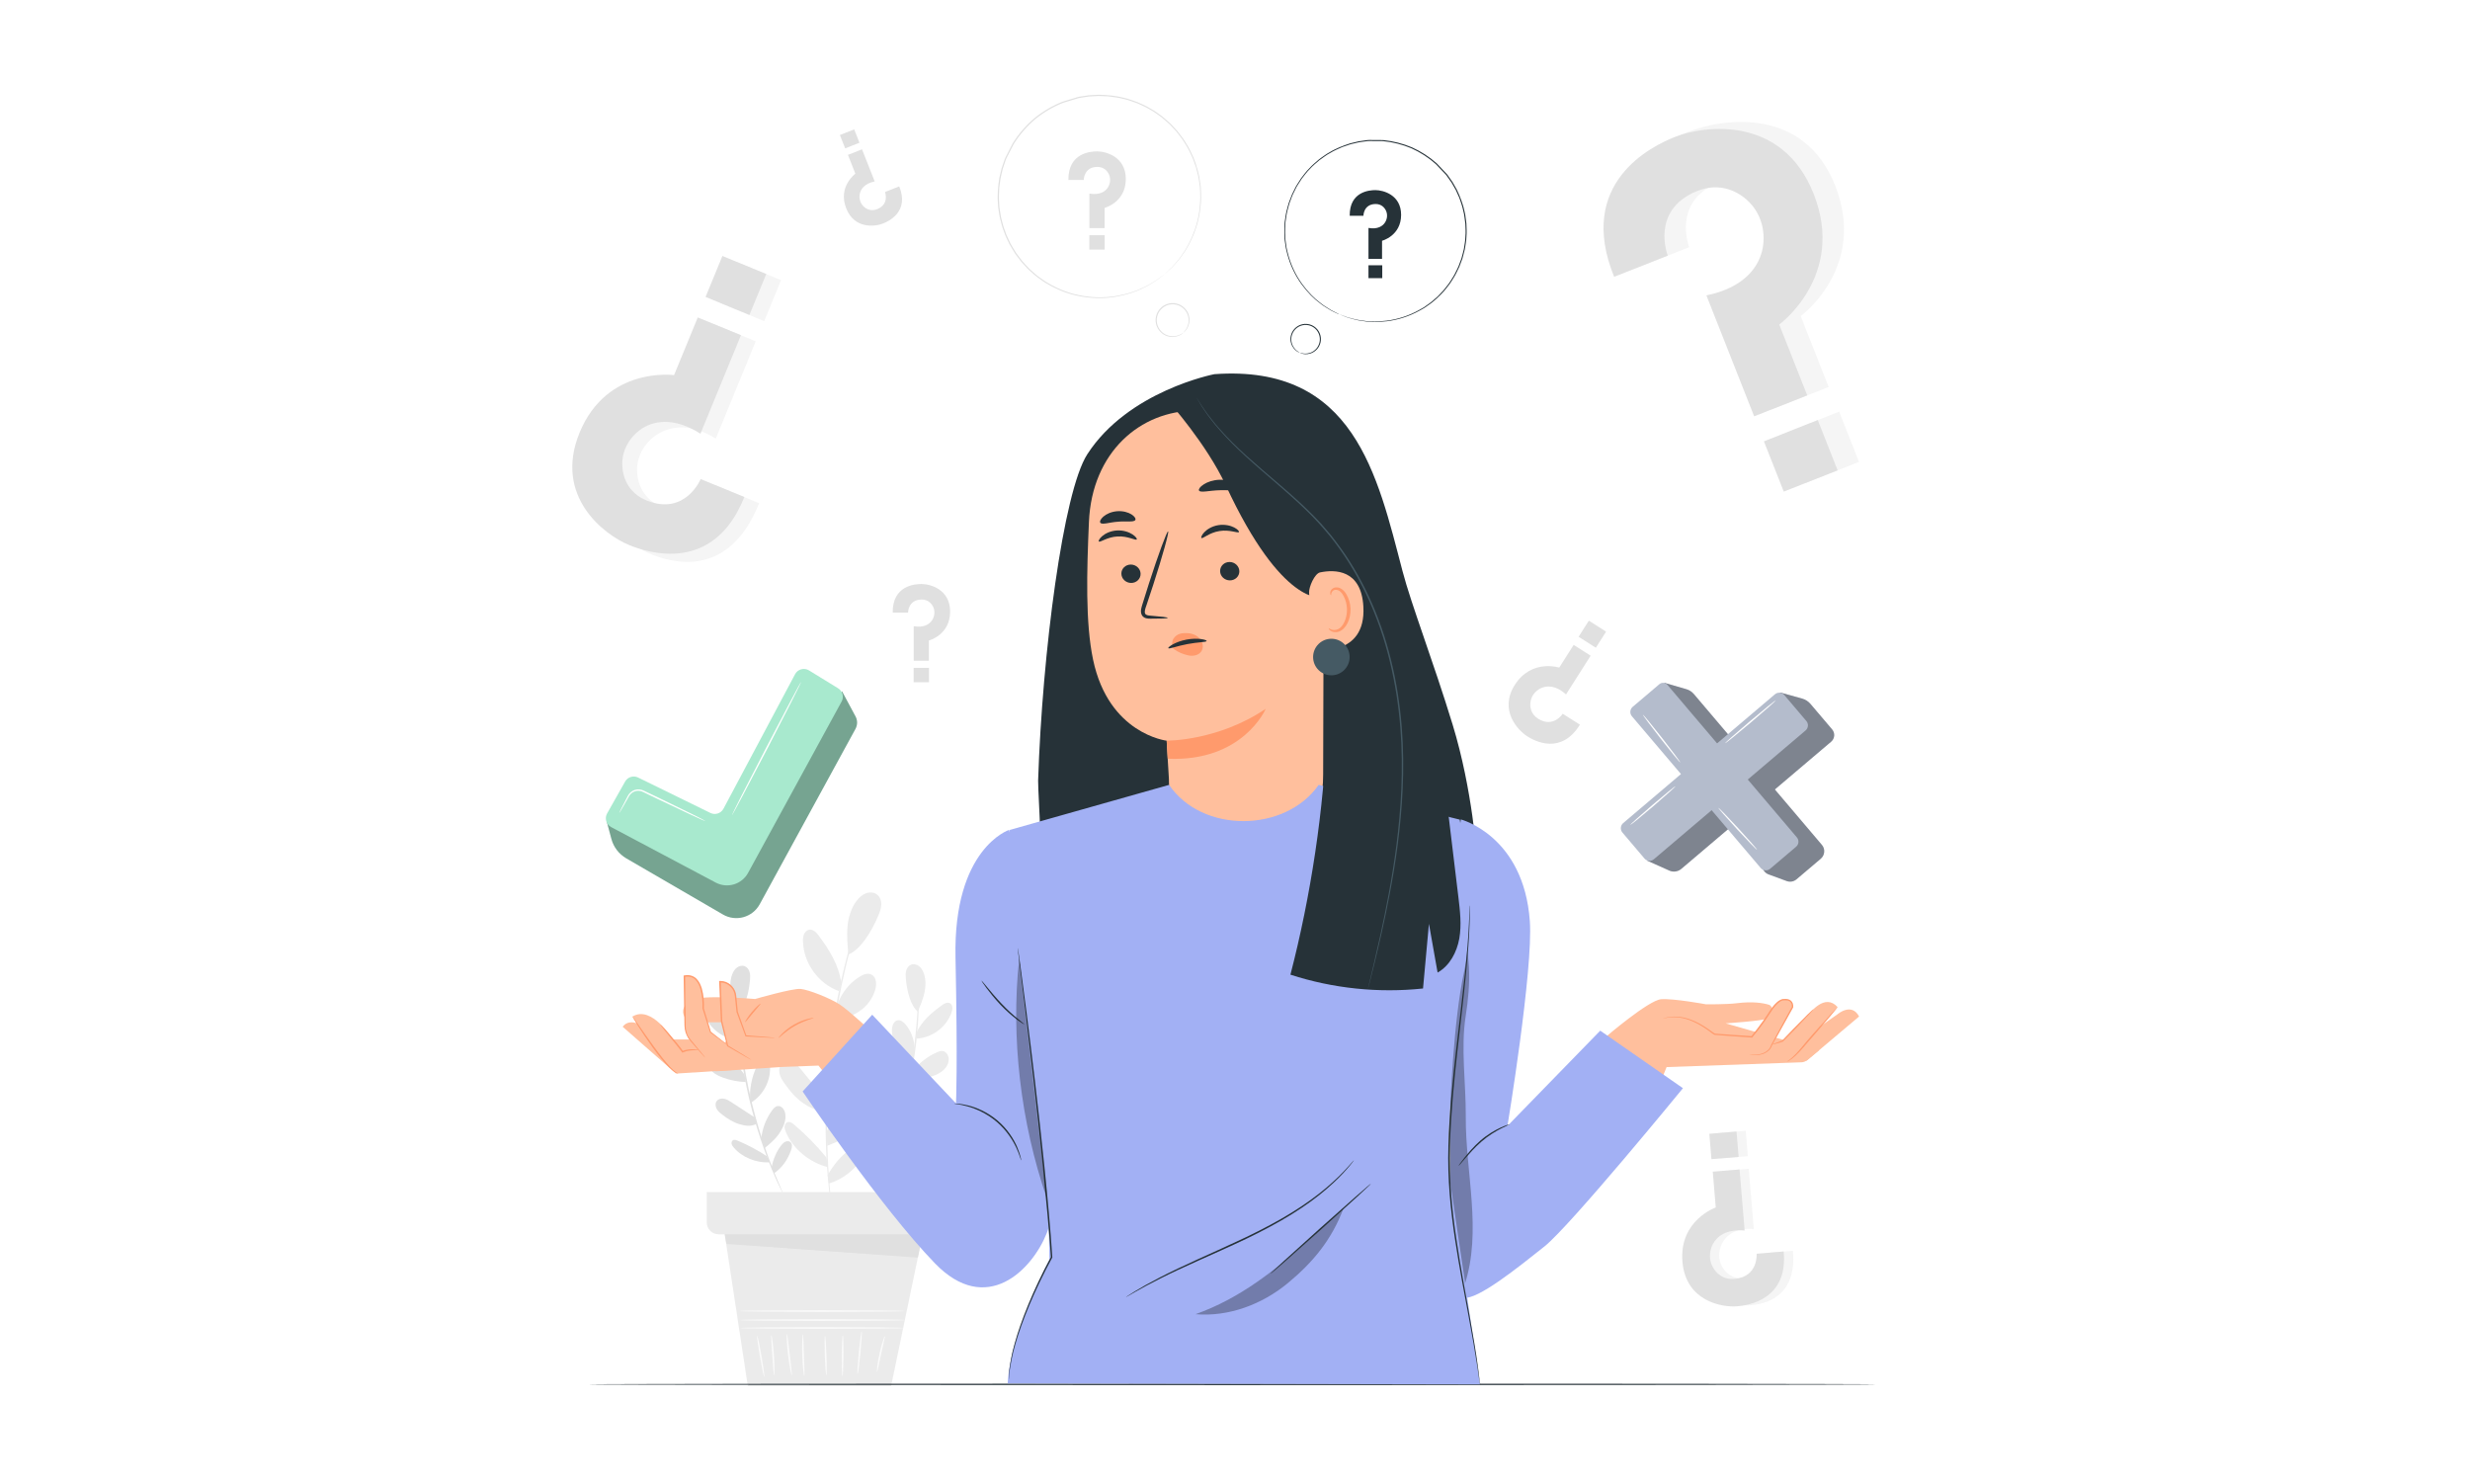 <?xml version="1.0" encoding="UTF-8"?>
<svg xmlns="http://www.w3.org/2000/svg" width="456" height="274" viewBox="0 0 456 274" fill="none">
  <rect width="456" height="274" fill="white"></rect>
  <path d="M133.511 225.996L138.063 255.909H164.505L170.644 226.432L133.511 225.996Z" fill="#EBEBEB"></path>
  <path d="M166.949 245.165C166.949 245.251 160.175 245.321 151.815 245.321C143.454 245.321 136.681 245.251 136.681 245.165C136.681 245.079 143.454 245.009 151.815 245.009C160.17 245.009 166.949 245.079 166.949 245.165Z" fill="#FAFAFA"></path>
  <path d="M167.05 243.696C167.05 243.783 160.229 243.853 151.814 243.853C143.4 243.853 136.578 243.783 136.578 243.696C136.578 243.61 143.4 243.54 151.814 243.54C160.229 243.54 167.05 243.61 167.05 243.696Z" fill="#FAFAFA"></path>
  <path d="M166.997 242.034C166.997 242.12 160.175 242.19 151.761 242.19C143.346 242.19 136.524 242.12 136.524 242.034C136.524 241.948 143.346 241.878 151.761 241.878C160.175 241.878 166.997 241.948 166.997 242.034Z" fill="#FAFAFA"></path>
  <path d="M141.103 254.198C141.017 254.214 140.656 252.525 140.291 250.432C139.925 248.339 139.699 246.629 139.785 246.612C139.871 246.596 140.231 248.286 140.597 250.378C140.958 252.477 141.184 254.187 141.103 254.198Z" fill="#FAFAFA"></path>
  <path d="M142.9 253.881C142.814 253.881 142.712 252.235 142.572 250.206C142.437 248.178 142.314 246.532 142.4 246.521C142.48 246.51 142.744 248.146 142.884 250.185C143.024 252.224 142.986 253.881 142.9 253.881Z" fill="#FAFAFA"></path>
  <path d="M146.176 253.881C146.095 253.897 145.735 252.213 145.487 250.115C145.24 248.011 145.202 246.295 145.288 246.29C145.374 246.284 145.552 247.984 145.8 250.077C146.042 252.17 146.262 253.865 146.176 253.881Z" fill="#FAFAFA"></path>
  <path d="M148.479 254.042C148.398 254.048 148.178 252.337 148.113 250.212C148.043 248.087 148.145 246.365 148.231 246.365C148.318 246.365 148.355 248.081 148.425 250.201C148.49 252.315 148.57 254.031 148.479 254.042Z" fill="#FAFAFA"></path>
  <path d="M152.552 253.881C152.465 253.886 152.342 252.256 152.272 250.249C152.202 248.237 152.218 246.607 152.304 246.607C152.39 246.602 152.514 248.232 152.584 250.239C152.654 252.251 152.638 253.881 152.552 253.881Z" fill="#FAFAFA"></path>
  <path d="M155.532 254.042C155.446 254.042 155.392 252.358 155.408 250.282C155.424 248.205 155.51 246.526 155.596 246.526C155.683 246.526 155.736 248.21 155.72 250.287C155.699 252.358 155.618 254.042 155.532 254.042Z" fill="#FAFAFA"></path>
  <path d="M158.319 253.639C158.233 253.628 158.335 251.874 158.545 249.711C158.754 247.549 158.991 245.805 159.077 245.811C159.163 245.822 159.061 247.575 158.851 249.738C158.641 251.906 158.405 253.649 158.319 253.639Z" fill="#FAFAFA"></path>
  <path d="M161.918 253.251C161.837 253.241 161.966 251.734 162.364 249.91C162.757 248.087 163.268 246.661 163.349 246.688C163.435 246.715 163.058 248.167 162.671 249.975C162.268 251.783 162.004 253.262 161.918 253.251Z" fill="#FAFAFA"></path>
  <path d="M159.373 166.978C159.378 166.978 159.367 167.032 159.341 167.123C159.308 167.236 159.265 167.376 159.217 167.548C159.093 167.941 158.926 168.479 158.716 169.162C158.491 169.861 158.222 170.717 157.942 171.723C157.657 172.724 157.302 173.859 156.99 175.134C156.656 176.403 156.29 177.791 155.957 179.298C155.591 180.799 155.279 182.413 154.934 184.113C154.3 187.524 153.724 191.295 153.315 195.276C152.928 199.263 152.75 203.072 152.696 206.542C152.696 208.275 152.68 209.926 152.745 211.465C152.772 213.009 152.852 214.44 152.933 215.753C152.992 217.065 153.111 218.244 153.197 219.282C153.272 220.32 153.369 221.213 153.449 221.945C153.525 222.655 153.579 223.22 153.622 223.629C153.638 223.807 153.649 223.952 153.659 224.065C153.665 224.162 153.665 224.216 153.659 224.216C153.654 224.216 153.643 224.167 153.627 224.07C153.611 223.952 153.584 223.812 153.557 223.634C153.503 223.226 153.423 222.666 153.326 221.961C153.224 221.235 153.111 220.342 153.019 219.304C152.922 218.265 152.782 217.082 152.712 215.769C152.621 214.456 152.524 213.02 152.486 211.476C152.411 209.932 152.422 208.28 152.411 206.542C152.449 203.067 152.621 199.247 153.008 195.25C153.417 191.258 154.004 187.481 154.655 184.065C155.01 182.364 155.327 180.74 155.704 179.244C156.048 177.738 156.425 176.35 156.774 175.08C157.102 173.805 157.474 172.675 157.775 171.68C158.071 170.679 158.356 169.829 158.604 169.135C158.84 168.463 159.029 167.925 159.163 167.537C159.222 167.37 159.276 167.236 159.314 167.123C159.346 167.021 159.367 166.978 159.373 166.978Z" fill="#EBEBEB"></path>
  <path d="M154.596 185.501C155.311 183.365 156.791 181.493 158.706 180.309C159.362 179.906 160.185 179.572 160.879 179.911C161.799 180.358 161.875 181.654 161.6 182.644C161.138 184.307 160.051 185.781 158.609 186.722C157.162 187.664 155.822 188.105 154.117 187.857" fill="#EBEBEB"></path>
  <path d="M152.992 198.004C153.675 195.422 155.736 191.753 157.872 190.155C158.211 189.902 158.571 189.665 158.98 189.563C159.389 189.466 159.862 189.525 160.169 189.821C160.605 190.241 160.562 190.946 160.433 191.532C159.615 195.298 156.478 198.456 152.718 199.301" fill="#EBEBEB"></path>
  <path d="M152.551 209.012C153.605 206.558 155.321 204.396 157.473 202.819C157.979 202.448 158.576 202.093 159.19 202.206C160.126 202.373 160.545 203.519 160.465 204.46C160.293 206.408 158.808 207.968 157.274 209.178C155.623 210.48 152.718 211.519 152.718 211.519" fill="#EBEBEB"></path>
  <path d="M152.798 216.926C153.88 215.086 155.225 213.359 156.989 212.154C157.371 211.895 157.786 211.653 158.248 211.589C158.706 211.524 159.222 211.675 159.48 212.057C159.9 212.675 159.502 213.509 159.05 214.101C157.495 216.156 155.531 217.717 153.073 218.486" fill="#EBEBEB"></path>
  <path d="M152.589 213.714C150.786 211.503 148.774 209.458 146.595 207.613C146.256 207.322 145.826 207.021 145.401 207.161C145.073 207.269 144.874 207.624 144.852 207.968C144.831 208.312 144.949 208.651 145.078 208.969C146.385 212.132 149.474 214.612 152.793 215.457" fill="#EBEBEB"></path>
  <path d="M152.782 203.411C151.211 201.501 149.646 199.586 148.075 197.671C147.628 197.127 147.166 196.568 146.547 196.223C145.928 195.879 145.116 195.793 144.54 196.202C143.965 196.605 143.771 197.402 143.895 198.096C144.024 198.79 144.411 199.403 144.815 199.979C145.772 201.356 146.864 202.674 148.242 203.621C149.624 204.573 150.878 205.192 152.54 204.944" fill="#EBEBEB"></path>
  <path d="M153.433 191.817C152.519 189.084 150.867 186.604 148.699 184.705C148.339 184.387 147.94 184.075 147.467 183.984C146.526 183.801 145.611 184.586 145.31 185.501C144.965 186.523 145.202 187.68 145.74 188.616C146.278 189.552 147.096 190.3 147.951 190.956C149.533 192.167 151.308 193.125 153.186 193.781" fill="#EBEBEB"></path>
  <path d="M155.316 181.482C154.859 178.157 153.127 175.387 151.125 172.697C150.7 172.132 150.114 171.529 149.414 171.631C148.968 171.701 148.607 172.062 148.43 172.476C148.252 172.89 148.231 173.353 148.242 173.805C148.349 177.824 151.12 181.644 154.907 182.983" fill="#EBEBEB"></path>
  <path d="M156.634 176.204C156.468 174.494 156.306 172.772 156.462 171.061C156.618 169.35 157.124 167.634 158.168 166.273C158.62 165.686 159.184 165.165 159.878 164.912C160.573 164.659 161.406 164.718 161.977 165.192C162.504 165.627 162.719 166.354 162.692 167.037C162.665 167.72 162.423 168.376 162.16 169.006C160.906 172.019 158.819 175.36 156.634 176.204Z" fill="#EBEBEB"></path>
  <path d="M136.132 180.169C136.142 180.169 136.153 180.315 136.158 180.589C136.164 180.896 136.164 181.299 136.175 181.794C136.175 182.316 136.175 182.962 136.207 183.704C136.234 184.447 136.239 185.297 136.298 186.233C136.379 188.105 136.562 190.327 136.847 192.786C137.154 195.244 137.568 197.934 138.149 200.732C138.741 203.524 139.44 206.16 140.15 208.533C140.877 210.9 141.608 213.009 142.281 214.752C142.598 215.634 142.937 216.409 143.212 217.103C143.486 217.797 143.739 218.384 143.954 218.862C144.148 219.32 144.309 219.691 144.428 219.971C144.535 220.224 144.584 220.363 144.573 220.369C144.562 220.374 144.492 220.245 144.368 219.998C144.234 219.723 144.062 219.357 143.841 218.911C143.61 218.437 143.341 217.856 143.05 217.168C142.76 216.484 142.405 215.71 142.076 214.827C141.372 213.09 140.618 210.981 139.876 208.608C139.15 206.236 138.44 203.594 137.848 200.791C137.267 197.983 136.852 195.282 136.567 192.818C136.298 190.348 136.137 188.116 136.083 186.238C136.035 185.302 136.045 184.452 136.04 183.704C136.029 182.956 136.045 182.316 136.062 181.794C136.078 181.294 136.094 180.896 136.105 180.589C136.105 180.309 136.121 180.169 136.132 180.169Z" fill="#E0E0E0"></path>
  <path d="M136.869 193.802C136.896 192.194 137.498 190.601 138.547 189.38C138.908 188.966 139.397 188.562 139.941 188.638C140.667 188.745 140.995 189.611 141.022 190.343C141.065 191.575 140.645 192.812 139.86 193.765C139.08 194.717 138.262 195.303 137.046 195.502" fill="#E0E0E0"></path>
  <path d="M138.466 202.663C138.375 200.759 138.988 197.816 140.102 196.266C140.28 196.019 140.473 195.782 140.731 195.626C140.99 195.47 141.323 195.411 141.592 195.545C141.98 195.734 142.103 196.223 142.141 196.654C142.394 199.392 140.941 202.217 138.558 203.605" fill="#E0E0E0"></path>
  <path d="M140.532 210.254C140.721 208.361 141.425 206.515 142.55 204.977C142.813 204.616 143.147 204.245 143.588 204.191C144.261 204.105 144.793 204.788 144.944 205.455C145.245 206.817 144.573 208.199 143.787 209.356C142.942 210.599 141.189 211.928 141.189 211.928" fill="#E0E0E0"></path>
  <path d="M142.405 215.586C142.744 214.101 143.287 212.632 144.229 211.438C144.433 211.18 144.664 210.927 144.966 210.782C145.267 210.642 145.649 210.631 145.907 210.835C146.327 211.164 146.235 211.82 146.052 212.32C145.439 214.058 144.433 215.538 142.927 216.592" fill="#E0E0E0"></path>
  <path d="M141.571 213.445C139.865 212.326 138.058 211.368 136.18 210.577C135.884 210.453 135.529 210.34 135.271 210.529C135.072 210.674 135.012 210.954 135.072 211.196C135.131 211.438 135.281 211.637 135.443 211.825C137.014 213.698 139.65 214.72 142.093 214.585" fill="#E0E0E0"></path>
  <path d="M139.489 206.392C138.009 205.429 136.53 204.46 135.05 203.497C134.625 203.223 134.195 202.943 133.7 202.841C133.205 202.739 132.634 202.857 132.328 203.255C132.021 203.653 132.059 204.24 132.296 204.686C132.532 205.133 132.93 205.466 133.329 205.773C134.275 206.505 135.303 207.166 136.449 207.516C137.595 207.866 138.585 208.016 139.661 207.494" fill="#E0E0E0"></path>
  <path d="M137.439 198.359C136.228 196.697 134.571 195.363 132.683 194.539C132.366 194.4 132.032 194.276 131.688 194.313C131.004 194.394 130.558 195.126 130.542 195.809C130.531 196.578 130.934 197.316 131.505 197.837C132.075 198.359 132.791 198.693 133.517 198.956C134.856 199.441 136.271 199.71 137.692 199.753" fill="#E0E0E0"></path>
  <path d="M136.492 190.913C135.464 188.745 133.689 187.233 131.747 185.835C131.338 185.539 130.805 185.259 130.353 185.48C130.063 185.619 129.896 185.948 129.864 186.265C129.832 186.588 129.918 186.905 130.025 187.212C130.961 189.923 133.673 191.93 136.54 192.027" fill="#E0E0E0"></path>
  <path d="M136.25 187.034C135.771 185.905 135.287 184.769 135.023 183.57C134.76 182.37 134.733 181.095 135.152 179.938C135.335 179.443 135.604 178.964 136.024 178.642C136.444 178.319 137.025 178.179 137.509 178.378C137.961 178.561 138.267 179.007 138.396 179.481C138.526 179.954 138.504 180.449 138.461 180.939C138.262 183.268 137.557 185.991 136.25 187.034Z" fill="#E0E0E0"></path>
  <path d="M169.563 179.879C169.573 179.879 169.584 180.024 169.6 180.299C169.611 180.605 169.627 181.009 169.643 181.504C169.665 182.031 169.676 182.671 169.665 183.414C169.66 184.161 169.665 185.006 169.622 185.948C169.568 187.825 169.407 190.058 169.138 192.522C168.847 194.986 168.438 197.687 167.857 200.495C167.26 203.298 166.555 205.94 165.829 208.312C165.081 210.679 164.333 212.788 163.629 214.532C163.295 215.408 162.945 216.183 162.655 216.866C162.364 217.555 162.095 218.136 161.864 218.61C161.649 219.061 161.471 219.422 161.337 219.696C161.213 219.944 161.143 220.073 161.132 220.068C161.121 220.062 161.175 219.928 161.277 219.669C161.396 219.384 161.557 219.018 161.751 218.561C161.961 218.082 162.219 217.496 162.493 216.802C162.768 216.113 163.107 215.333 163.424 214.451C164.102 212.702 164.828 210.593 165.555 208.232C166.265 205.859 166.959 203.228 167.556 200.431C168.137 197.633 168.551 194.943 168.858 192.49C169.143 190.031 169.321 187.809 169.407 185.937C169.466 185.001 169.471 184.156 169.498 183.414C169.525 182.671 169.53 182.031 169.53 181.504C169.536 181.003 169.541 180.605 169.547 180.299C169.541 180.024 169.552 179.879 169.563 179.879Z" fill="#EBEBEB"></path>
  <path d="M168.826 193.512C168.799 191.903 168.196 190.311 167.147 189.089C166.787 188.675 166.297 188.272 165.754 188.347C165.028 188.455 164.699 189.321 164.672 190.053C164.629 191.285 165.049 192.522 165.835 193.474C166.615 194.426 167.432 195.013 168.648 195.212" fill="#EBEBEB"></path>
  <path d="M167.228 202.373C167.319 200.468 166.706 197.525 165.592 195.976C165.415 195.728 165.221 195.492 164.963 195.336C164.705 195.18 164.371 195.12 164.102 195.255C163.715 195.443 163.591 195.933 163.553 196.363C163.3 199.102 164.753 201.932 167.136 203.314" fill="#EBEBEB"></path>
  <path d="M165.156 209.964C164.968 208.07 164.263 206.225 163.139 204.686C162.875 204.326 162.542 203.954 162.101 203.901C161.428 203.815 160.896 204.498 160.745 205.16C160.444 206.521 161.116 207.903 161.902 209.06C162.746 210.303 164.5 211.632 164.5 211.632" fill="#EBEBEB"></path>
  <path d="M163.284 215.301C162.945 213.816 162.402 212.347 161.461 211.153C161.256 210.895 161.025 210.642 160.723 210.497C160.422 210.357 160.04 210.346 159.782 210.55C159.362 210.879 159.454 211.535 159.637 212.035C160.25 213.773 161.251 215.252 162.762 216.307" fill="#EBEBEB"></path>
  <path d="M164.118 213.154C165.824 212.035 167.631 211.078 169.509 210.287C169.805 210.163 170.16 210.05 170.418 210.238C170.617 210.384 170.676 210.663 170.617 210.905C170.558 211.142 170.407 211.347 170.246 211.535C168.675 213.407 166.039 214.429 163.596 214.295" fill="#EBEBEB"></path>
  <path d="M166.206 206.101C167.685 205.138 169.165 204.17 170.644 203.207C171.064 202.932 171.5 202.652 171.995 202.55C172.49 202.448 173.06 202.566 173.367 202.965C173.673 203.363 173.636 203.949 173.399 204.39C173.162 204.837 172.764 205.17 172.366 205.477C171.419 206.209 170.391 206.87 169.246 207.22C168.1 207.57 167.11 207.72 166.034 207.199" fill="#EBEBEB"></path>
  <path d="M168.255 198.069C169.466 196.406 171.123 195.072 173.011 194.249C173.329 194.109 173.662 193.985 174.007 194.023C174.69 194.104 175.136 194.835 175.152 195.519C175.163 196.288 174.76 197.025 174.189 197.547C173.619 198.069 172.904 198.402 172.177 198.661C170.838 199.145 169.428 199.414 168.002 199.457" fill="#EBEBEB"></path>
  <path d="M169.197 190.623C170.224 188.455 172 186.943 173.942 185.544C174.351 185.248 174.884 184.968 175.335 185.189C175.626 185.329 175.793 185.657 175.825 185.974C175.857 186.297 175.771 186.615 175.664 186.921C174.727 189.633 172.016 191.64 169.148 191.736" fill="#EBEBEB"></path>
  <path d="M169.439 186.749C169.918 185.619 170.402 184.484 170.665 183.284C170.924 182.085 170.956 180.81 170.536 179.653C170.353 179.158 170.084 178.679 169.665 178.356C169.245 178.034 168.664 177.894 168.18 178.093C167.728 178.281 167.421 178.722 167.292 179.196C167.163 179.669 167.185 180.164 167.228 180.654C167.427 182.978 168.132 185.7 169.439 186.749Z" fill="#EBEBEB"></path>
  <path d="M130.477 220.073V225.668C130.477 226.884 131.462 227.874 132.683 227.874H170.972C172.188 227.874 173.178 226.889 173.178 225.668V220.073H130.477Z" fill="#EBEBEB"></path>
  <path d="M133.796 227.874L134.114 229.655L169.444 232.173L170.343 227.874H133.796Z" fill="#E0E0E0"></path>
  <path d="M140.151 92.889L132.086 89.575C132.086 89.575 129.305 96.348 122.214 93.572C118.534 92.13 117.625 88.962 117.608 86.81C117.592 84.313 118.857 81.995 120.869 80.515C123.166 78.82 127.099 77.777 132.14 80.972L139.521 63.014L131.548 59.737L127.169 70.39C127.169 70.39 114.795 68.684 109.727 81.01C104.879 92.803 114.741 100.061 120.25 102.326C123.709 103.74 134.453 107.184 140.151 92.889Z" fill="#F5F5F5"></path>
  <path d="M136.099 48.392L132.991 55.95L141.087 59.279L144.195 51.72L136.099 48.392Z" fill="#F5F5F5"></path>
  <path d="M137.417 91.754L129.353 88.44C129.353 88.44 126.571 95.213 119.48 92.437C115.801 90.995 114.891 87.826 114.875 85.674C114.859 83.178 116.123 80.859 118.135 79.38C120.433 77.685 124.269 76.867 129.315 80.063L136.793 61.879L128.82 58.602L124.441 69.255C124.441 69.255 112.067 67.549 106.999 79.875C102.151 91.668 111.599 98.753 116.129 100.615C119.583 102.035 131.72 106.043 137.417 91.754Z" fill="#E0E0E0"></path>
  <path d="M133.367 47.257L130.259 54.816L138.355 58.145L141.463 50.586L133.367 47.257Z" fill="#E0E0E0"></path>
  <path d="M330.995 230.913L325.997 231.327C325.997 231.327 326.347 235.524 321.989 235.965C319.724 236.191 318.428 234.803 317.857 233.705C317.196 232.43 317.239 230.913 317.879 229.627C318.61 228.158 320.354 226.593 323.77 226.905L322.845 215.768L317.9 216.177L318.449 222.784C318.449 222.784 311.665 225.151 312.3 232.796C312.908 240.107 319.864 241.243 323.275 240.957C325.416 240.78 331.824 239.725 330.995 230.913Z" fill="#F5F5F5"></path>
  <path d="M322.289 208.756L317.27 209.173L317.659 213.859L322.678 213.442L322.289 208.756Z" fill="#F5F5F5"></path>
  <path d="M329.3 231.042L324.302 231.456C324.302 231.456 324.652 235.653 320.294 236.094C318.029 236.32 316.733 234.932 316.162 233.834C315.501 232.559 315.544 231.042 316.184 229.756C316.916 228.287 318.67 226.862 322.086 227.174L321.15 215.897L316.205 216.306L316.754 222.913C316.754 222.913 309.97 225.28 310.605 232.925C311.213 240.236 317.911 241.393 320.719 241.156C322.855 240.984 330.129 239.86 329.3 231.042Z" fill="#E0E0E0"></path>
  <path d="M320.586 208.894L315.568 209.311L315.957 213.997L320.976 213.58L320.586 208.894Z" fill="#E0E0E0"></path>
  <path d="M301.948 49.542L311.853 45.631C311.853 45.631 308.566 37.314 317.152 33.752C321.612 31.901 325.099 33.924 326.933 35.802C329.064 37.986 329.908 41.096 329.397 44.103C328.811 47.536 326.234 51.786 319.094 53.249L327.805 75.307L337.602 71.439L332.437 58.355C332.437 58.355 344.773 49.381 338.791 34.242C333.072 19.759 318.244 21.722 311.482 24.396C307.226 26.069 294.858 32.138 301.948 49.542Z" fill="#F5F5F5"></path>
  <path d="M339.538 75.992L329.595 79.918L333.26 89.201L343.203 85.274L339.538 75.992Z" fill="#F5F5F5"></path>
  <path d="M297.994 51.103L307.899 47.191C307.899 47.191 304.612 38.874 313.198 35.312C317.658 33.462 321.144 35.484 322.979 37.362C325.109 39.546 325.954 42.656 325.443 45.663C324.856 49.096 322.172 53.072 315.027 54.53L323.845 76.862L333.642 72.994L328.477 59.91C328.477 59.91 340.814 50.936 334.831 35.797C329.112 21.314 314.791 23.078 309.233 25.273C304.988 26.952 290.909 33.698 297.994 51.103Z" fill="#E0E0E0"></path>
  <path d="M335.588 77.55L325.646 81.477L329.311 90.759L339.254 86.832L335.588 77.55Z" fill="#E0E0E0"></path>
  <path d="M221.616 37.944C222.528 27.671 214.922 18.602 204.628 17.688C194.334 16.775 185.25 24.362 184.339 34.636C183.427 44.909 191.033 53.977 201.327 54.891C211.621 55.804 220.704 48.217 221.616 37.944Z" fill="white"></path>
  <path d="M214.992 50.618C214.992 50.618 215.072 50.554 215.223 50.419C215.379 50.279 215.594 50.08 215.885 49.822C216.03 49.688 216.191 49.542 216.369 49.381C216.541 49.209 216.708 49.004 216.901 48.795C217.09 48.579 217.3 48.348 217.515 48.106C217.746 47.869 217.924 47.562 218.15 47.267C219.059 46.088 219.952 44.474 220.667 42.484C221.372 40.493 221.835 38.083 221.717 35.414C221.7 35.081 221.679 34.742 221.663 34.403C221.625 34.064 221.566 33.725 221.512 33.381C221.453 33.036 221.426 32.681 221.335 32.337C221.248 31.993 221.157 31.643 221.071 31.288C220.985 31.014 220.85 30.567 220.77 30.293C220.764 30.271 220.753 30.255 220.748 30.234C220.624 29.884 220.495 29.529 220.366 29.174C220.226 28.824 220.043 28.485 219.887 28.135C219.71 27.791 219.575 27.425 219.355 27.097C218.94 26.43 218.564 25.725 218.042 25.096C217.794 24.778 217.563 24.439 217.294 24.127C216.912 23.713 216.525 23.299 216.137 22.879C216.1 22.836 216.057 22.798 216.014 22.761C215.858 22.621 215.696 22.481 215.54 22.341C215.217 22.067 214.911 21.771 214.572 21.502C213.867 21.007 213.189 20.458 212.398 20.049C211.651 19.576 210.822 19.232 209.999 18.86C209.579 18.694 209.143 18.564 208.713 18.408C208.492 18.338 208.283 18.252 208.057 18.198L207.384 18.037C206.669 17.838 205.926 17.736 205.184 17.639C204.807 17.607 204.431 17.574 204.059 17.542L202.854 17.494L202.494 17.51L201.778 17.547L201.057 17.585L200.342 17.693L199.621 17.8L199.26 17.854L198.905 17.94C198.179 18.161 196.99 18.521 196.264 18.742C196.205 18.763 196.14 18.785 196.081 18.806C194.241 19.549 192.492 20.582 190.911 21.873C189.361 23.202 188.038 24.746 186.983 26.43C186.956 26.478 186.924 26.532 186.897 26.581C186.553 27.264 185.988 28.378 185.638 29.055L185.488 29.389L185.369 29.733L185.133 30.422L184.901 31.11L184.734 31.815L184.568 32.515L184.487 32.864L184.326 34.064C184.293 34.441 184.261 34.812 184.223 35.188C184.191 35.942 184.159 36.69 184.229 37.427L184.266 38.115C184.277 38.347 184.331 38.567 184.358 38.798C184.433 39.25 184.487 39.702 184.578 40.144C184.804 41.02 184.998 41.892 185.332 42.715C185.595 43.56 186.02 44.329 186.381 45.109C186.585 45.486 186.822 45.846 187.037 46.207C187.15 46.39 187.258 46.567 187.365 46.75C187.392 46.799 187.424 46.847 187.462 46.89C187.806 47.347 188.151 47.799 188.49 48.251C188.748 48.569 189.044 48.859 189.313 49.16C189.84 49.779 190.469 50.279 191.056 50.801C191.341 51.076 191.68 51.275 191.987 51.506C192.304 51.727 192.605 51.963 192.928 52.162C193.256 52.351 193.584 52.539 193.913 52.727C194.182 52.862 194.612 53.088 194.881 53.222H194.886C195.22 53.373 195.548 53.518 195.871 53.663C196.194 53.814 196.538 53.9 196.866 54.024C197.2 54.132 197.523 54.25 197.851 54.347C198.184 54.422 198.513 54.503 198.835 54.578C201.439 55.164 203.898 55.132 205.98 54.782C208.062 54.422 209.811 53.83 211.129 53.136C211.457 52.964 211.79 52.84 212.065 52.657C212.345 52.485 212.608 52.324 212.85 52.173C213.092 52.023 213.324 51.888 213.523 51.754C213.716 51.608 213.889 51.474 214.045 51.355C214.351 51.119 214.583 50.936 214.749 50.812C214.916 50.688 214.992 50.618 214.992 50.618C214.992 50.618 214.905 50.672 214.744 50.791C214.577 50.914 214.341 51.086 214.028 51.318C213.872 51.436 213.695 51.565 213.501 51.711C213.302 51.845 213.071 51.974 212.829 52.119C212.581 52.265 212.323 52.426 212.038 52.593C211.764 52.776 211.43 52.894 211.102 53.061C209.784 53.739 208.041 54.314 205.969 54.659C203.898 54.992 201.461 55.014 198.878 54.422C198.556 54.347 198.233 54.266 197.905 54.191C197.582 54.094 197.259 53.975 196.931 53.862C196.608 53.744 196.264 53.658 195.946 53.502C195.624 53.357 195.301 53.206 194.973 53.061C194.72 52.932 194.3 52.717 194.047 52.587C194.031 52.577 194.015 52.571 194.004 52.561C193.687 52.378 193.364 52.189 193.041 52.001C192.724 51.802 192.428 51.565 192.11 51.35C191.809 51.119 191.47 50.925 191.19 50.651C190.615 50.129 189.991 49.639 189.469 49.02C189.2 48.725 188.909 48.44 188.656 48.122C188.323 47.675 187.979 47.224 187.64 46.772C187.607 46.729 187.575 46.686 187.548 46.637C187.441 46.46 187.333 46.282 187.225 46.099C187.01 45.739 186.779 45.384 186.58 45.012C186.225 44.238 185.805 43.479 185.547 42.645C185.213 41.833 185.025 40.967 184.804 40.1C184.713 39.665 184.664 39.213 184.589 38.772C184.562 38.546 184.508 38.325 184.498 38.099L184.46 37.416C184.374 36.501 184.444 35.581 184.482 34.651C184.546 34.188 184.611 33.725 184.67 33.257L184.718 32.907L184.799 32.563L184.96 31.869L185.122 31.175L185.348 30.497L185.579 29.814L185.697 29.47L185.843 29.141C186.187 28.463 186.752 27.361 187.096 26.683C187.123 26.64 187.15 26.591 187.177 26.548C188.215 24.886 189.528 23.363 191.056 22.045C192.616 20.77 194.348 19.748 196.167 19.016C196.221 18.995 196.28 18.973 196.334 18.957C197.055 18.736 198.233 18.381 198.954 18.161L199.303 18.075L199.659 18.021L200.369 17.913L201.079 17.806L201.789 17.768L202.499 17.73L202.854 17.714L203.209 17.73C203.677 17.747 204.145 17.768 204.613 17.784C205.539 17.913 206.459 18.005 207.341 18.247L208.008 18.403C208.229 18.451 208.439 18.543 208.654 18.613C209.079 18.763 209.509 18.892 209.929 19.054C210.741 19.425 211.564 19.759 212.302 20.227C213.082 20.63 213.754 21.174 214.454 21.658C214.787 21.922 215.094 22.212 215.411 22.486C215.567 22.626 215.729 22.761 215.885 22.901C215.928 22.938 215.965 22.976 216.003 23.014C216.39 23.428 216.772 23.842 217.154 24.251C217.423 24.558 217.649 24.891 217.897 25.209C218.413 25.827 218.79 26.527 219.199 27.183C219.419 27.506 219.554 27.872 219.726 28.211C219.887 28.555 220.065 28.889 220.205 29.238C220.334 29.588 220.458 29.938 220.587 30.287C220.651 30.459 220.71 30.632 220.775 30.804C220.78 30.82 220.786 30.836 220.791 30.852C220.92 31.363 221.049 31.869 221.179 32.369C221.275 32.708 221.297 33.063 221.361 33.402C221.41 33.747 221.474 34.08 221.512 34.419C221.534 34.758 221.55 35.092 221.571 35.42C221.7 38.067 221.254 40.461 220.565 42.441C219.86 44.421 218.989 46.035 218.09 47.213C217.87 47.509 217.692 47.815 217.466 48.052C217.251 48.3 217.047 48.531 216.864 48.746C216.675 48.961 216.509 49.166 216.342 49.338C216.17 49.505 216.008 49.65 215.863 49.785C215.583 50.048 215.368 50.252 215.217 50.398C215.061 50.543 214.992 50.618 214.992 50.618Z" fill="#E0E0E0"></path>
  <path d="M218.924 60.926C217.542 62.729 214.819 62.487 213.77 60.474C213.243 59.458 213.356 58.188 214.05 57.279C215.433 55.477 218.155 55.719 219.204 57.731C219.731 58.748 219.618 60.023 218.924 60.926Z" fill="white"></path>
  <path d="M218.44 61.432C218.445 61.438 218.499 61.4 218.596 61.319C218.698 61.239 218.833 61.104 218.983 60.91C219.279 60.534 219.629 59.856 219.602 58.957C219.586 58.516 219.478 58.027 219.22 57.569C218.962 57.117 218.58 56.682 218.063 56.386C217.558 56.084 216.928 55.918 216.288 55.961C215.642 55.993 214.992 56.251 214.464 56.687C213.942 57.128 213.577 57.725 213.431 58.355C213.275 58.979 213.329 59.63 213.539 60.179C213.738 60.738 214.104 61.19 214.502 61.524C214.905 61.857 215.368 62.051 215.804 62.142C216.681 62.325 217.407 62.105 217.832 61.879C218.047 61.766 218.203 61.658 218.3 61.572C218.397 61.486 218.445 61.438 218.44 61.432C218.424 61.411 218.225 61.594 217.789 61.798C217.364 61.992 216.659 62.185 215.831 61.986C215.422 61.889 214.992 61.696 214.615 61.378C214.244 61.061 213.905 60.631 213.727 60.109C213.539 59.592 213.49 58.99 213.641 58.409C213.776 57.822 214.12 57.273 214.604 56.859C215.094 56.456 215.696 56.214 216.293 56.181C216.891 56.138 217.477 56.289 217.951 56.563C218.435 56.832 218.795 57.236 219.048 57.661C219.295 58.086 219.408 58.548 219.435 58.963C219.484 59.813 219.172 60.469 218.908 60.856C218.639 61.249 218.419 61.416 218.44 61.432Z" fill="#E0E0E0"></path>
  <path d="M197.243 33.225H200.073C200.073 33.225 200.073 30.852 202.542 30.809C203.823 30.788 204.49 31.627 204.759 32.267C205.071 33.015 204.98 33.865 204.56 34.559C204.081 35.35 203.027 36.071 201.122 35.732V42.113H203.92V38.379C203.92 38.379 207.842 37.367 207.842 33.042C207.842 28.905 204.135 27.947 202.548 27.947C201.321 27.947 197.189 28.238 197.243 33.225Z" fill="#E0E0E0"></path>
  <path d="M203.941 43.425H201.106V46.078H203.941V43.425Z" fill="#E0E0E0"></path>
  <path d="M164.807 113.096H167.637C167.637 113.096 167.637 110.724 170.106 110.681C171.387 110.659 172.054 111.498 172.323 112.139C172.635 112.886 172.544 113.737 172.124 114.431C171.645 115.221 170.591 115.942 168.686 115.603V121.979H171.484V118.245C171.484 118.245 175.406 117.234 175.406 112.908C175.406 108.771 171.699 107.813 170.112 107.813C168.891 107.813 164.753 108.109 164.807 113.096Z" fill="#E0E0E0"></path>
  <path d="M171.511 123.297H168.675V125.949H171.511V123.297Z" fill="#E0E0E0"></path>
  <path d="M291.678 133.782L288.504 131.765C288.504 131.765 286.809 134.428 284.011 132.717C282.559 131.829 282.408 130.415 282.564 129.5C282.747 128.44 283.457 127.552 284.42 127.074C285.523 126.53 287.213 126.471 289.112 128.203L293.658 121.048L290.521 119.057L287.858 123.248C287.858 123.248 282.736 121.591 279.654 126.444C276.705 131.087 280.186 134.805 281.967 135.94C283.334 136.806 288.186 139.421 291.678 133.782Z" fill="#E0E0E0"></path>
  <path d="M293.323 114.584L291.434 117.559L294.617 119.581L296.507 116.606L293.323 114.584Z" fill="#E0E0E0"></path>
  <path d="M166.012 34.408L163.381 35.447C163.381 35.447 164.253 37.653 161.972 38.599C160.788 39.089 159.863 38.556 159.373 38.056C158.808 37.475 158.582 36.652 158.717 35.85C158.873 34.941 159.588 33.887 161.482 33.494L159.142 27.565L156.543 28.593L157.915 32.068C157.915 32.068 154.639 34.452 156.226 38.47C157.743 42.317 161.547 41.849 163.021 41.263C164.156 40.821 167.895 39.03 166.012 34.408Z" fill="#E0E0E0"></path>
  <path d="M157.696 23.884L155.059 24.926L156.033 27.393L158.67 26.351L157.696 23.884Z" fill="#E0E0E0"></path>
  <path d="M346.49 255.569C346.49 255.645 293.212 255.709 227.506 255.709C161.778 255.709 108.511 255.645 108.511 255.569C108.511 255.494 161.778 255.43 227.506 255.43C293.212 255.43 346.49 255.489 346.49 255.569Z" fill="#263238"></path>
  <path d="M308.179 160.72L304.042 158.869L328.677 127.848L332.701 128.962C333.303 129.129 333.836 129.473 334.239 129.946L338.242 134.659C338.818 135.337 338.737 136.354 338.054 136.93L310.401 160.403C309.782 160.93 308.916 161.054 308.179 160.72Z" fill="#B4BCCC"></path>
  <path d="M336.139 158.536L331.663 162.334C331.162 162.759 330.474 162.883 329.86 162.657L326.514 161.43C326.094 161.274 325.745 160.973 325.535 160.575L307.21 126.035L311.342 127.235C311.875 127.391 312.348 127.698 312.709 128.123L336.354 155.98C337 156.734 336.903 157.885 336.139 158.536Z" fill="#B4BCCC"></path>
  <g opacity="0.3">
    <path d="M308.179 160.72L304.042 158.869L328.677 127.848L332.701 128.962C333.303 129.129 333.836 129.473 334.239 129.946L338.242 134.659C338.818 135.337 338.737 136.354 338.054 136.93L310.401 160.403C309.782 160.93 308.916 161.054 308.179 160.72Z" fill="black"></path>
    <path d="M336.139 158.536L331.663 162.334C331.162 162.759 330.474 162.883 329.86 162.657L326.514 161.43C326.094 161.274 325.745 160.973 325.535 160.575L307.21 126.035L311.342 127.235C311.875 127.391 312.348 127.698 312.709 128.123L336.354 155.98C337 156.734 336.903 157.885 336.139 158.536Z" fill="black"></path>
  </g>
  <path d="M303.59 158.487L299.522 153.694C299.081 153.177 299.146 152.397 299.662 151.956L327.676 128.176C328.192 127.735 328.972 127.8 329.414 128.316L333.481 133.11C333.922 133.626 333.857 134.407 333.341 134.848L305.327 158.627C304.811 159.074 304.031 159.009 303.59 158.487Z" fill="#B4BCCC"></path>
  <path d="M331.587 156.319L326.794 160.387C326.277 160.828 325.497 160.763 325.056 160.247L301.276 132.233C300.835 131.717 300.9 130.936 301.416 130.495L306.344 126.31C306.785 125.933 307.452 125.987 307.829 126.433L331.727 154.587C332.168 155.103 332.104 155.878 331.587 156.319Z" fill="#B4BCCC"></path>
  <path d="M309.298 145.167C309.346 145.226 307.523 146.867 305.225 148.836C302.923 150.805 301.018 152.354 300.97 152.295C300.921 152.236 302.745 150.595 305.042 148.626C307.345 146.651 309.25 145.107 309.298 145.167Z" fill="white"></path>
  <path d="M327.832 129.301C327.88 129.36 325.831 131.179 323.254 133.357C320.677 135.542 318.546 137.263 318.492 137.204C318.438 137.145 320.494 135.326 323.071 133.148C325.653 130.963 327.783 129.242 327.832 129.301Z" fill="white"></path>
  <path d="M310.196 140.75C310.137 140.798 308.545 138.867 306.645 136.44C304.746 134.014 303.256 132.007 303.315 131.959C303.374 131.91 304.967 133.842 306.866 136.268C308.77 138.694 310.261 140.701 310.196 140.75Z" fill="white"></path>
  <path d="M324.378 156.879C324.319 156.933 322.678 155.243 320.709 153.107C318.74 150.972 317.19 149.196 317.244 149.142C317.303 149.089 318.944 150.778 320.913 152.914C322.882 155.055 324.437 156.825 324.378 156.879Z" fill="white"></path>
  <path d="M112.874 154.872L112.019 151.687L135.083 156.287L155.457 127.633L157.942 132.26C158.33 132.975 158.324 133.836 157.937 134.552L140.253 166.934C138.929 169.36 135.863 170.216 133.474 168.828L115.623 158.46C114.267 157.675 113.277 156.384 112.874 154.872Z" fill="#A8E9CE"></path>
  <g opacity="0.3">
    <path d="M112.874 154.872L112.019 151.687L135.083 156.287L155.457 127.633L157.942 132.26C158.33 132.975 158.324 133.836 157.937 134.552L140.253 166.934C138.929 169.36 135.863 170.216 133.474 168.828L115.623 158.46C114.267 157.675 113.277 156.384 112.874 154.872Z" fill="black"></path>
  </g>
  <path d="M112.083 150.17L115.408 144.284C115.881 143.44 116.936 143.117 117.802 143.542L131.15 150.078C132.032 150.514 133.103 150.165 133.565 149.298L146.784 124.464C147.279 123.534 148.457 123.216 149.356 123.765L154.736 127.074C155.564 127.585 155.849 128.65 155.381 129.505L138.106 161.145C136.944 163.276 134.281 164.072 132.14 162.937L112.82 152.688C111.911 152.198 111.577 151.063 112.083 150.17Z" fill="#A8E9CE"></path>
  <path d="M130.235 151.585C130.224 151.601 129.971 151.499 129.519 151.305C129.024 151.079 128.384 150.789 127.62 150.444C126.022 149.702 123.822 148.663 121.401 147.501C120.798 147.211 120.207 146.926 119.636 146.651C119.351 146.511 119.071 146.377 118.797 146.242C118.528 146.103 118.27 146.017 117.995 145.995C117.447 145.941 116.925 146.146 116.559 146.463C116.188 146.775 116.01 147.238 115.779 147.614C115.359 148.341 115.015 148.954 114.74 149.427C114.493 149.852 114.342 150.084 114.326 150.073C114.31 150.062 114.423 149.815 114.644 149.374C114.897 148.889 115.214 148.265 115.601 147.518C115.704 147.324 115.811 147.119 115.924 146.904C116.042 146.684 116.198 146.463 116.403 146.286C116.806 145.92 117.393 145.683 118.017 145.731C118.324 145.753 118.641 145.855 118.915 145.995C119.19 146.124 119.47 146.259 119.76 146.399C120.33 146.673 120.922 146.958 121.53 147.243C123.951 148.405 126.141 149.476 127.717 150.261C128.465 150.643 129.089 150.955 129.579 151.203C130.004 151.434 130.24 151.569 130.235 151.585Z" fill="white"></path>
  <path d="M135.125 150.514C135.055 150.477 137.858 144.935 141.388 138.14C144.917 131.34 147.833 125.858 147.897 125.89C147.967 125.928 145.164 131.464 141.635 138.269C138.106 145.064 135.19 150.547 135.125 150.514Z" fill="white"></path>
  <path d="M260.059 58.255C268.663 54.868 272.887 45.135 269.495 36.514C266.102 27.894 256.377 23.65 247.773 27.037C239.169 30.423 234.944 40.156 238.337 48.777C241.729 57.397 251.455 61.641 260.059 58.255Z" fill="white"></path>
  <path d="M247.245 58.016C247.245 58.016 247.331 58.053 247.498 58.123C247.67 58.193 247.917 58.29 248.24 58.414C248.407 58.479 248.59 58.548 248.789 58.624C248.993 58.694 249.225 58.748 249.472 58.818C249.72 58.882 249.989 58.957 250.274 59.033C250.559 59.119 250.876 59.146 251.199 59.205C252.506 59.463 254.163 59.528 256.046 59.307C257.924 59.076 260.044 58.479 262.137 57.311C262.395 57.166 262.659 57.015 262.928 56.865C263.186 56.698 263.433 56.515 263.691 56.337C263.944 56.149 264.219 55.988 264.455 55.778C264.698 55.568 264.94 55.358 265.187 55.148C265.375 54.971 265.677 54.68 265.865 54.503C265.876 54.492 265.892 54.476 265.903 54.465C266.134 54.223 266.365 53.981 266.597 53.733C266.823 53.48 267.022 53.201 267.237 52.932C267.441 52.652 267.683 52.399 267.856 52.093C268.227 51.495 268.636 50.909 268.937 50.242C269.093 49.914 269.271 49.591 269.416 49.252C269.593 48.778 269.771 48.305 269.954 47.821C269.97 47.772 269.986 47.724 270.002 47.675C270.051 47.493 270.099 47.31 270.147 47.127C270.239 46.761 270.352 46.39 270.433 46.013C270.546 45.249 270.712 44.485 270.729 43.689C270.809 42.898 270.75 42.096 270.723 41.289C270.691 40.886 270.621 40.483 270.567 40.079C270.535 39.874 270.524 39.67 270.476 39.471L270.336 38.868C270.207 38.212 269.991 37.583 269.771 36.942C269.647 36.63 269.523 36.313 269.4 36.001L268.953 35.011L268.797 34.731L268.48 34.172L268.157 33.607L267.786 33.074L267.409 32.542L267.221 32.273L267.006 32.025C266.537 31.53 265.774 30.723 265.305 30.228C265.262 30.191 265.219 30.148 265.182 30.11C263.847 28.932 262.32 27.942 260.652 27.194C258.962 26.489 257.198 26.043 255.422 25.87C255.369 25.865 255.32 25.865 255.266 25.86C254.583 25.854 253.464 25.849 252.775 25.843L252.447 25.86L252.124 25.903L251.479 25.994L250.833 26.086L250.204 26.236L249.574 26.387L249.262 26.462L248.235 26.812C247.923 26.936 247.605 27.059 247.293 27.183C246.675 27.457 246.067 27.732 245.502 28.087L244.964 28.394C244.786 28.496 244.625 28.625 244.453 28.743C244.119 28.985 243.78 29.206 243.463 29.459C242.849 29.991 242.225 30.497 241.703 31.094C241.133 31.643 240.687 32.294 240.208 32.897C239.987 33.214 239.794 33.542 239.589 33.865C239.487 34.026 239.385 34.188 239.288 34.349C239.261 34.392 239.234 34.435 239.212 34.484C238.987 34.946 238.761 35.404 238.535 35.856C238.384 36.195 238.271 36.544 238.136 36.883C237.851 37.556 237.706 38.261 237.518 38.938C237.41 39.277 237.389 39.627 237.324 39.966C237.276 40.31 237.206 40.644 237.173 40.983C237.152 41.322 237.136 41.661 237.114 42C237.109 42.269 237.109 42.704 237.104 42.973V42.979C237.114 43.307 237.13 43.63 237.141 43.947C237.147 44.27 237.216 44.577 237.254 44.889C237.297 45.201 237.335 45.507 237.389 45.809C237.459 46.105 237.529 46.401 237.598 46.691C238.174 49.015 239.186 50.974 240.299 52.501C241.424 54.029 242.602 55.191 243.683 55.971C243.952 56.165 244.184 56.386 244.442 56.531C244.695 56.687 244.926 56.832 245.147 56.967C245.367 57.101 245.561 57.23 245.755 57.338C245.948 57.435 246.126 57.516 246.282 57.596C246.594 57.747 246.836 57.86 247.003 57.941C247.159 57.978 247.245 58.016 247.245 58.016C247.245 58.016 247.164 57.968 247.008 57.887C246.841 57.801 246.605 57.682 246.298 57.526C246.142 57.446 245.964 57.359 245.776 57.263C245.588 57.155 245.394 57.021 245.174 56.886C244.958 56.746 244.727 56.601 244.474 56.445C244.221 56.294 243.99 56.079 243.721 55.88C242.65 55.094 241.488 53.927 240.38 52.41C239.282 50.882 238.287 48.934 237.728 46.632C237.658 46.341 237.593 46.051 237.523 45.755C237.469 45.454 237.437 45.152 237.394 44.846C237.362 44.539 237.292 44.227 237.286 43.91C237.276 43.592 237.265 43.275 237.249 42.952C237.254 42.694 237.254 42.274 237.26 42.021C237.26 42.005 237.26 41.989 237.265 41.973C237.286 41.645 237.303 41.311 237.324 40.977C237.356 40.644 237.426 40.31 237.475 39.971C237.539 39.638 237.561 39.288 237.668 38.955C237.851 38.282 238.002 37.588 238.282 36.921C238.411 36.587 238.524 36.238 238.674 35.91C238.895 35.463 239.121 35.006 239.347 34.548C239.368 34.505 239.39 34.462 239.417 34.419C239.519 34.263 239.616 34.102 239.718 33.94C239.923 33.623 240.111 33.295 240.332 32.983C240.81 32.386 241.246 31.745 241.816 31.202C242.333 30.61 242.952 30.115 243.56 29.588C243.877 29.34 244.21 29.12 244.544 28.883C244.711 28.77 244.872 28.641 245.05 28.539L245.582 28.238C246.276 27.802 247.046 27.49 247.81 27.145C248.208 27.011 248.606 26.876 249.004 26.742L249.305 26.64L249.612 26.564L250.231 26.419L250.855 26.274L251.49 26.182L252.13 26.096L252.453 26.053L252.775 26.037C253.459 26.043 254.567 26.048 255.25 26.053C255.299 26.059 255.342 26.059 255.39 26.064C257.139 26.231 258.887 26.672 260.555 27.371C262.201 28.114 263.718 29.088 265.031 30.255C265.069 30.293 265.106 30.33 265.149 30.368C265.612 30.858 266.371 31.659 266.839 32.149L267.049 32.396L267.237 32.66L267.608 33.187L267.979 33.714L268.297 34.269L268.614 34.823L268.77 35.097L268.899 35.388C269.071 35.77 269.244 36.157 269.416 36.533C269.685 37.324 269.981 38.099 270.137 38.906L270.277 39.503C270.325 39.702 270.336 39.907 270.368 40.106C270.416 40.509 270.486 40.907 270.524 41.306C270.556 42.107 270.616 42.898 270.535 43.678C270.524 44.464 270.357 45.222 270.25 45.975C270.174 46.347 270.061 46.712 269.97 47.078C269.922 47.261 269.873 47.444 269.825 47.622C269.814 47.67 269.798 47.719 269.782 47.762C269.604 48.24 269.427 48.714 269.249 49.182C269.109 49.521 268.932 49.838 268.776 50.161C268.485 50.823 268.076 51.404 267.71 51.996C267.538 52.302 267.301 52.555 267.097 52.83C266.882 53.099 266.688 53.373 266.462 53.626C266.231 53.868 266 54.11 265.774 54.352C265.661 54.471 265.548 54.589 265.435 54.707C265.424 54.718 265.413 54.729 265.402 54.739C265.042 55.051 264.692 55.358 264.342 55.659C264.106 55.875 263.837 56.031 263.589 56.219C263.336 56.397 263.089 56.579 262.836 56.746C262.572 56.897 262.314 57.047 262.056 57.193C259.99 58.36 257.886 58.963 256.02 59.2C254.153 59.431 252.506 59.377 251.199 59.13C250.871 59.07 250.559 59.049 250.274 58.968C249.989 58.893 249.72 58.828 249.472 58.764C249.225 58.699 248.993 58.645 248.789 58.581C248.584 58.505 248.402 58.441 248.24 58.376C247.917 58.258 247.664 58.166 247.492 58.107C247.336 58.043 247.245 58.016 247.245 58.016Z" fill="#263238"></path>
  <path d="M240.557 65.3C238.556 64.913 237.658 62.632 238.857 60.986C239.46 60.157 240.525 59.737 241.531 59.931C243.533 60.319 244.431 62.6 243.231 64.246C242.629 65.074 241.564 65.494 240.557 65.3Z" fill="white"></path>
  <path d="M239.955 65.112C239.95 65.118 240.003 65.144 240.111 65.193C240.213 65.241 240.38 65.295 240.595 65.338C241.02 65.424 241.703 65.43 242.408 65.047C242.753 64.859 243.102 64.574 243.366 64.187C243.624 63.799 243.823 63.315 243.85 62.788C243.888 62.261 243.769 61.69 243.479 61.196C243.194 60.69 242.726 60.276 242.166 60.023C241.601 59.781 240.977 59.727 240.418 59.861C239.853 59.985 239.358 60.292 238.997 60.679C238.626 61.061 238.411 61.534 238.303 61.992C238.201 62.449 238.228 62.901 238.33 63.283C238.535 64.058 239.008 64.553 239.358 64.805C239.535 64.935 239.686 65.015 239.794 65.058C239.896 65.101 239.955 65.123 239.955 65.112C239.966 65.091 239.74 65.004 239.401 64.736C239.073 64.472 238.637 63.982 238.465 63.245C238.379 62.879 238.357 62.454 238.465 62.024C238.572 61.599 238.782 61.158 239.126 60.803C239.465 60.442 239.928 60.168 240.455 60.05C240.977 59.926 241.558 59.98 242.08 60.2C242.602 60.431 243.032 60.819 243.301 61.287C243.576 61.75 243.689 62.277 243.662 62.772C243.64 63.267 243.463 63.719 243.221 64.09C242.979 64.461 242.656 64.736 242.333 64.924C241.671 65.3 241.02 65.317 240.601 65.257C240.186 65.198 239.966 65.096 239.955 65.112Z" fill="#263238"></path>
  <path d="M249.176 39.831H251.71C251.71 39.831 251.71 37.701 253.921 37.663C255.073 37.642 255.665 38.395 255.907 38.971C256.186 39.638 256.1 40.402 255.724 41.026C255.293 41.736 254.352 42.382 252.641 42.08V47.794H255.148V44.447C255.148 44.447 258.667 43.538 258.667 39.665C258.667 35.958 255.342 35.097 253.921 35.097C252.835 35.097 249.128 35.355 249.176 39.831Z" fill="#263238"></path>
  <path d="M255.186 48.972H252.641V51.35H255.186V48.972Z" fill="#263238"></path>
  <path d="M161.379 190.891C161.379 190.891 156.785 186.576 155.02 185.43C153.256 184.284 149.291 182.708 147.811 182.568C146.332 182.423 139.408 184.43 139.408 184.43C139.408 184.43 129.191 183.521 127.469 184.715C125.753 185.909 125.893 187.152 126.609 188.056C127.324 188.965 130.095 188.675 133.151 188.723C136.206 188.771 137.019 189.057 137.019 189.057L132.58 193.786L144.088 196.987L151.109 196.723L153.638 199.908L161.379 190.891Z" fill="#FFBF9D"></path>
  <path d="M126.345 180.212L126.625 190.391L127.12 191.655L132.139 197.778L144.395 196.971L134.636 193.167L131.166 190.531L129.826 186.178C129.815 186.178 130.235 179.469 126.345 180.212Z" fill="#FFBF9D"></path>
  <path d="M127.206 191.892H124.22C124.22 191.892 120.325 185.49 116.763 187.663L117.581 188.927C117.581 188.927 115.978 188.201 114.956 189.551L124.779 198.17H125.231L135.695 197.498L127.206 191.892Z" fill="#FFBF9D"></path>
  <path d="M128.987 193.839C128.981 193.872 128.669 193.856 128.142 193.877C127.62 193.909 126.845 193.942 126.076 194.291L125.974 194.334L125.909 194.243C125.608 193.818 125.231 193.355 124.849 192.876C124.053 191.897 123.338 191.009 122.73 190.262C122.192 189.589 121.858 189.17 121.89 189.148C121.917 189.121 122.305 189.492 122.88 190.133C123.461 190.773 124.236 191.677 125.065 192.699C125.452 193.183 125.818 193.64 126.124 194.098L125.958 194.049C126.818 193.683 127.604 193.699 128.137 193.71C128.68 193.737 128.987 193.807 128.987 193.839Z" fill="#FF9A6C"></path>
  <path d="M150.216 187.916C150.243 188.007 148.565 188.346 146.762 189.379C144.955 190.402 143.809 191.671 143.739 191.601C143.712 191.58 143.97 191.235 144.465 190.751C144.96 190.267 145.702 189.659 146.622 189.137C147.542 188.615 148.446 188.287 149.113 188.11C149.78 187.927 150.205 187.884 150.216 187.916Z" fill="#FF9A6C"></path>
  <path d="M140.424 185.28C140.478 185.339 139.8 186.065 139.02 187.007C138.235 187.943 137.632 188.739 137.568 188.691C137.503 188.648 138.009 187.776 138.805 186.824C139.601 185.872 140.376 185.226 140.424 185.28Z" fill="#FF9A6C"></path>
  <path d="M130.192 195.26C130.186 195.265 130.106 195.184 129.955 195.028C129.788 194.845 129.584 194.614 129.325 194.324C129.046 194.006 128.718 193.63 128.341 193.199C128.147 192.979 127.943 192.742 127.728 192.494C127.512 192.247 127.27 191.983 127.066 191.666C126.657 191.036 126.372 190.224 126.366 189.336C126.35 188.47 126.334 187.545 126.313 186.571C126.28 184.618 126.243 182.477 126.21 180.217V180.093L126.329 180.077C126.431 180.061 126.544 180.05 126.652 180.034C127.373 179.954 128.147 180.206 128.631 180.739C129.121 181.256 129.395 181.901 129.578 182.525C129.933 183.795 129.993 185.038 129.944 186.194L129.939 186.151C130.434 187.803 130.88 189.272 131.252 190.509L131.219 190.461C132.274 191.284 133.124 191.951 133.742 192.43C134.017 192.65 134.237 192.828 134.41 192.968C134.56 193.092 134.636 193.161 134.63 193.167C134.625 193.172 134.539 193.118 134.377 193.005C134.194 192.876 133.963 192.71 133.678 192.505C133.048 192.037 132.177 191.397 131.101 190.601L131.079 190.584L131.069 190.552C130.681 189.32 130.219 187.857 129.697 186.211L129.691 186.189V186.162C129.724 185.043 129.659 183.8 129.309 182.584C129.132 181.982 128.863 181.379 128.422 180.911C127.986 180.443 127.329 180.228 126.668 180.293C126.566 180.309 126.463 180.319 126.372 180.336L126.485 180.196C126.512 182.45 126.539 184.591 126.566 186.549C126.646 188.481 126.345 190.326 127.227 191.547C127.416 191.854 127.647 192.107 127.862 192.365C128.072 192.618 128.271 192.86 128.459 193.086C128.825 193.533 129.143 193.915 129.412 194.243C129.654 194.544 129.847 194.792 130.003 194.98C130.132 195.163 130.202 195.254 130.192 195.26Z" fill="#FF9A6C"></path>
  <path d="M125.237 198.165C125.242 198.181 125.027 198.192 124.715 198.014C124.403 197.847 124.005 197.53 123.563 197.094C122.676 196.223 121.594 194.894 120.486 193.371C119.378 191.849 118.436 190.423 117.775 189.385C117.446 188.863 117.183 188.438 117.011 188.137C116.838 187.835 116.752 187.669 116.769 187.658C116.785 187.647 116.903 187.798 117.102 188.077C117.333 188.411 117.613 188.809 117.936 189.272C118.635 190.283 119.604 191.687 120.712 193.205C121.82 194.722 122.864 196.061 123.703 196.954C124.123 197.401 124.489 197.734 124.769 197.917C125.048 198.116 125.237 198.143 125.237 198.165Z" fill="#FF9A6C"></path>
  <path d="M143.115 191.596L137.708 191.23L136.094 186.797L135.798 183.816C135.652 182.358 134.437 181.213 132.973 181.234C132.957 181.234 132.941 181.234 132.919 181.234L133.221 188.535L134.329 193.07L138.724 195.663H144.099L143.115 191.596Z" fill="#FFBF9D"></path>
  <path d="M143.115 191.596L137.708 191.23L136.094 186.797L135.798 183.816C135.652 182.358 134.437 181.212 132.973 181.234C132.957 181.234 132.941 181.234 132.919 181.234L133.221 188.535L134.329 193.07L138.724 195.663" fill="#FFBF9D"></path>
  <path d="M138.719 195.669C138.713 195.679 138.606 195.626 138.401 195.513C138.175 195.383 137.88 195.222 137.519 195.023C136.728 194.566 135.625 193.936 134.275 193.161L134.237 193.14L134.227 193.097C133.898 191.795 133.516 190.262 133.091 188.567L133.086 188.556V188.545C132.989 186.35 132.882 183.865 132.769 181.245L132.763 181.105L132.903 181.1C132.951 181.1 133.005 181.1 133.059 181.1C134.42 181.11 135.577 182.17 135.846 183.381C135.921 183.687 135.937 183.989 135.964 184.274C135.991 184.564 136.018 184.849 136.05 185.135C136.104 185.699 136.158 186.254 136.212 186.786L136.206 186.754C136.798 188.406 137.336 189.896 137.799 191.192L137.713 191.128C139.354 191.257 140.699 191.365 141.667 191.44C142.108 191.483 142.463 191.515 142.743 191.542C142.991 191.569 143.114 191.585 143.114 191.596C143.114 191.607 142.985 191.607 142.738 191.601C142.463 191.591 142.103 191.574 141.662 191.558C140.693 191.504 139.348 191.429 137.702 191.338L137.637 191.332L137.616 191.268C137.137 189.977 136.583 188.492 135.975 186.845L135.97 186.829V186.813C135.916 186.275 135.857 185.726 135.798 185.161C135.771 184.876 135.738 184.591 135.711 184.306C135.679 184.015 135.663 183.725 135.593 183.451C135.346 182.348 134.291 181.39 133.07 181.385C133.021 181.385 132.973 181.379 132.925 181.385L133.059 181.239C133.161 183.865 133.264 186.345 133.35 188.54L133.344 188.513C133.748 190.213 134.119 191.752 134.431 193.054L134.383 192.995C135.711 193.802 136.798 194.458 137.578 194.931C137.933 195.152 138.213 195.33 138.434 195.469C138.627 195.588 138.724 195.658 138.719 195.669Z" fill="#FF9A6C"></path>
  <path d="M258.93 105.446C254.292 87.783 250.015 67.226 224.191 69.077C224.191 69.077 208.277 72.138 200.718 83.883C196.274 90.791 192.422 120.575 191.653 144.096C191.653 144.101 191.653 144.107 191.653 144.107C191.62 145.064 192.019 151.741 191.992 152.677L260.35 158.369H272.665C272.665 158.369 271.89 145.887 268.183 133.788C264.579 122.011 260.571 111.698 258.93 105.446Z" fill="#263238"></path>
  <path d="M220.758 75.808L222.372 74.269L239.831 81.306C242.359 81.446 244.355 83.496 244.43 86.024L244.274 142.912C244.296 146.77 243.521 150.111 241.197 153.188L238.744 156.427C233.154 163.808 221.652 163.2 217.224 155.066C216.912 154.495 216.702 154 216.605 153.597C216.514 153.091 216.374 152.758 216.347 152.327C215.825 147.749 215.798 143.784 215.798 143.784C215.486 138.759 215.384 136.698 215.384 136.741C215.384 136.741 204.688 135.515 201.799 121.785C200.363 114.958 200.632 105.564 201.035 96.322C201.6 83.522 210.477 75.791 220.758 75.808Z" fill="#FFBF9D"></path>
  <path d="M225.251 105.441C225.267 106.382 226.069 107.141 227.053 107.146C228.033 107.151 228.818 106.393 228.802 105.457C228.786 104.521 227.979 103.757 227.005 103.751C226.02 103.741 225.24 104.499 225.251 105.441Z" fill="#263238"></path>
  <path d="M207.023 105.914C207.039 106.856 207.841 107.614 208.825 107.619C209.805 107.625 210.59 106.866 210.574 105.93C210.558 104.994 209.751 104.23 208.777 104.225C207.793 104.219 207.007 104.978 207.023 105.914Z" fill="#263238"></path>
  <path d="M202.87 99.969C203.102 100.19 204.398 99.13 206.308 99.038C208.213 98.92 209.665 99.835 209.859 99.587C209.956 99.48 209.708 99.071 209.079 98.656C208.455 98.242 207.411 97.865 206.222 97.93C205.033 97.995 204.054 98.484 203.5 98.963C202.935 99.442 202.757 99.872 202.87 99.969Z" fill="#263238"></path>
  <path d="M221.808 99.318C222.061 99.512 223.244 98.323 225.133 98.038C227.016 97.726 228.554 98.484 228.721 98.221C228.807 98.102 228.522 97.726 227.849 97.376C227.188 97.032 226.106 96.763 224.933 96.946C223.755 97.134 222.835 97.72 222.335 98.253C221.824 98.785 221.689 99.232 221.808 99.318Z" fill="#263238"></path>
  <path d="M215.578 114.065C215.583 113.957 214.383 113.812 212.447 113.661C211.957 113.634 211.489 113.559 211.392 113.231C211.258 112.887 211.435 112.349 211.645 111.767C212.043 110.562 212.463 109.303 212.899 107.98C214.636 102.595 215.868 98.172 215.648 98.108C215.433 98.038 213.845 102.352 212.108 107.738C211.693 109.067 211.29 110.331 210.913 111.542C210.757 112.106 210.472 112.752 210.757 113.468C210.908 113.828 211.279 114.07 211.597 114.14C211.914 114.221 212.188 114.21 212.431 114.215C214.373 114.226 215.572 114.178 215.578 114.065Z" fill="#263238"></path>
  <path d="M215.389 136.731C215.389 136.731 224.729 136.865 233.67 130.861C233.67 130.861 229.49 140.674 215.577 140.072L215.389 136.731Z" fill="#FF9A6C"></path>
  <path d="M221.544 117.949C221.006 117.298 220.151 116.943 219.317 116.895C218.117 116.825 217.272 116.975 216.627 117.922C216.326 118.444 216.352 119.246 216.492 119.466C216.632 119.687 216.53 119.692 216.74 119.848C217.515 120.408 218.408 120.768 219.333 120.983C220.258 121.199 221.324 120.978 221.802 120.225C222.233 119.552 222.082 118.6 221.544 117.949Z" fill="#FF9A6C"></path>
  <path d="M221.35 90.549C221.598 91.038 223.239 90.538 225.262 90.5C227.279 90.42 228.974 90.823 229.168 90.323C229.248 90.086 228.899 89.645 228.178 89.247C227.462 88.849 226.37 88.531 225.159 88.569C223.949 88.607 222.894 88.983 222.227 89.424C221.544 89.855 221.243 90.312 221.35 90.549Z" fill="#263238"></path>
  <path d="M203.145 96.515C203.5 96.929 204.796 96.418 206.378 96.316C207.954 96.16 209.315 96.461 209.601 95.993C209.724 95.767 209.493 95.342 208.885 94.96C208.288 94.578 207.309 94.293 206.222 94.379C205.135 94.471 204.215 94.906 203.688 95.38C203.145 95.853 202.983 96.311 203.145 96.515Z" fill="#263238"></path>
  <path d="M244.086 110.299C244.086 110.299 236.737 112.074 226.305 89.613C222.755 81.968 215.857 74.263 215.857 74.263L222.33 73.327C222.33 73.327 241.617 78.761 241.94 79.003C242.262 79.245 246.803 88.978 246.803 88.978L244.086 110.299Z" fill="#263238"></path>
  <path d="M241.676 109.4C241.627 108.367 242.698 105.882 243.704 105.672C246.4 105.112 251.311 105.086 251.699 111.983C252.231 121.414 242.655 120.004 242.623 119.735C242.601 119.525 241.848 112.956 241.676 109.4Z" fill="#FFBF9D"></path>
  <path d="M245.308 115.996C245.345 115.964 245.48 116.104 245.765 116.211C246.045 116.319 246.513 116.378 246.997 116.168C247.971 115.749 248.724 114.119 248.67 112.413C248.643 111.552 248.417 110.745 248.078 110.089C247.75 109.416 247.277 108.959 246.771 108.9C246.265 108.814 245.926 109.131 245.829 109.406C245.717 109.675 245.786 109.863 245.738 109.879C245.711 109.906 245.528 109.734 245.582 109.341C245.609 109.153 245.706 108.921 245.921 108.728C246.136 108.529 246.464 108.416 246.814 108.437C247.546 108.448 248.234 109.077 248.611 109.804C249.025 110.53 249.3 111.434 249.332 112.402C249.38 114.307 248.509 116.141 247.164 116.609C246.513 116.819 245.948 116.652 245.647 116.443C245.335 116.227 245.275 116.018 245.308 115.996Z" fill="#FF9A6C"></path>
  <path d="M222.76 118.331C222.733 118.573 221.119 118.536 219.209 118.907C217.294 119.256 215.803 119.875 215.69 119.66C215.572 119.472 216.987 118.46 219.053 118.078C221.119 117.685 222.803 118.116 222.76 118.331Z" fill="#263238"></path>
  <path d="M296.466 191.418C296.466 191.418 304.364 184.65 306.656 184.473C308.942 184.29 314.968 185.409 314.968 185.409C314.968 185.409 318.771 185.441 320.66 185.204C323.506 184.849 325.453 185.145 326.594 185.495C327.164 185.667 327.874 187.087 326.201 188.05C325.491 188.459 318.583 188.927 318.583 188.927L335.864 193.866L333.62 195.717C333.324 195.964 332.953 196.104 332.566 196.115L307.683 196.997L306.543 199.779L296.466 191.418Z" fill="#FFBF9D"></path>
  <path d="M315.328 191.424H323.398C323.398 191.424 326.228 187.663 327.256 186.098C328.149 184.726 329.23 184.328 330.172 184.65C330.414 184.736 330.618 184.919 330.742 185.14C330.93 185.473 330.936 185.882 330.758 186.216L327.207 192.839L329.069 192.209C329.069 192.209 332.797 188.562 333.518 187.717C334.239 186.872 336.891 183.321 339.242 185.909L335.987 189.525L339.242 187.238C339.242 187.238 341.83 185.011 343.218 187.658L333.545 195.814" fill="#FFBF9D"></path>
  <path d="M306.925 188.083C306.919 188.072 307.032 188.034 307.247 187.97C307.463 187.911 307.775 187.787 308.205 187.749C309.05 187.604 310.341 187.631 311.831 188.126C312.573 188.379 313.359 188.728 314.161 189.196C314.559 189.433 314.962 189.686 315.371 189.971C315.57 190.116 315.775 190.262 315.984 190.407C316.178 190.547 316.42 190.73 316.582 190.816C318.626 190.977 320.961 191.112 323.409 191.284L323.296 191.332C324.049 190.434 324.797 189.46 325.518 188.438C325.798 188.04 326.067 187.642 326.33 187.243C326.588 186.845 326.836 186.431 327.126 186.049C327.412 185.667 327.718 185.301 328.079 184.995C328.256 184.839 328.455 184.699 328.665 184.591C328.886 184.489 329.101 184.387 329.408 184.43L329.359 184.424C329.784 184.381 330.274 184.43 330.634 184.731C330.995 185.043 331.091 185.516 331.059 185.936V185.958L331.048 185.979C329.51 188.734 328.176 191.133 327.137 192.995L327.143 192.973C326.906 193.769 326.271 194.232 325.717 194.48C325.147 194.727 324.614 194.775 324.194 194.802C323.775 194.824 323.446 194.802 323.231 194.792C323.011 194.781 322.898 194.765 322.898 194.759C322.898 194.749 323.011 194.743 323.231 194.743C323.452 194.738 323.775 194.738 324.189 194.706C324.603 194.668 325.12 194.603 325.658 194.35C326.18 194.103 326.771 193.646 326.965 192.925L326.97 192.914L326.976 192.903C327.993 191.031 329.311 188.621 330.817 185.845L330.801 185.893C330.828 185.549 330.736 185.145 330.462 184.919C330.193 184.693 329.784 184.64 329.386 184.683H329.375L329.338 184.677C329.198 184.656 328.966 184.726 328.789 184.822C328.601 184.925 328.423 185.043 328.256 185.194C327.923 185.484 327.627 185.834 327.352 186.205C326.82 186.953 326.325 187.798 325.754 188.588C325.028 189.616 324.28 190.595 323.511 191.499L323.468 191.553L323.398 191.547C320.934 191.365 318.642 191.225 316.533 191.042C316.227 190.896 316.071 190.74 315.855 190.59C315.651 190.439 315.452 190.294 315.253 190.149C314.855 189.864 314.456 189.605 314.064 189.369C313.278 188.901 312.509 188.54 311.788 188.282C310.335 187.771 309.071 187.722 308.232 187.83C307.807 187.851 307.489 187.959 307.274 188.002C307.043 188.067 306.93 188.088 306.925 188.083Z" fill="#FF9A6C"></path>
  <path d="M339.237 185.92C339.253 185.931 339.14 186.092 338.919 186.361C338.704 186.636 338.381 187.023 337.983 187.502C337.181 188.459 336.062 189.761 334.814 191.192C333.545 192.602 332.485 193.979 331.554 194.829C331.097 195.26 330.693 195.572 330.392 195.755C330.091 195.938 329.902 195.997 329.897 195.986C329.886 195.964 330.058 195.873 330.333 195.669C330.607 195.464 330.984 195.131 331.42 194.689C332.302 193.818 333.324 192.435 334.599 191.015C335.853 189.584 336.999 188.293 337.838 187.373C338.257 186.91 338.602 186.539 338.844 186.291C339.081 186.038 339.226 185.909 339.237 185.92Z" fill="#FF9A6C"></path>
  <path d="M334.809 186.297C334.836 186.324 334.459 186.765 333.83 187.448C333.201 188.137 332.313 189.073 331.323 190.089C330.511 190.929 329.752 191.693 329.149 192.29L329.128 192.311L329.106 192.317C327.907 192.693 327.121 192.898 327.105 192.833C327.105 192.817 327.288 192.747 327.621 192.618C328.03 192.467 328.498 192.295 329.031 192.102L328.988 192.129C329.569 191.504 330.311 190.724 331.124 189.89C332.114 188.868 333.023 187.954 333.69 187.303C334.357 186.662 334.782 186.27 334.809 186.297Z" fill="#FF9A6C"></path>
  <path d="M269.69 151.273C269.69 151.273 281.289 154.264 282.43 170.027C283.075 179.012 278.298 207.865 278.298 207.865L295.428 190.272L310.696 200.893C310.696 200.893 289.929 226.286 285.136 230.106C280.342 233.926 272.708 240.064 270.222 239.564C267.737 239.064 267.737 227.615 267.737 227.615V164.378L269.69 151.273Z" fill="#A2B0F4"></path>
  <path d="M186.3 153.204C186.3 153.204 175.981 156.599 176.401 176.752C176.82 196.911 176.492 203.696 176.492 203.696L161.025 187.33L148.177 201.5C148.177 201.5 162.553 222.854 172.608 233.232C182.087 243.013 190.512 234.518 193.251 227.642C195.467 222.074 197.254 200.898 197.254 200.898L186.3 153.204Z" fill="#A2B0F4"></path>
  <g opacity="0.3">
    <path d="M270.588 187.588C271.519 181.691 271.766 175.262 269.076 169.845C262.464 186.194 262.76 204.96 265.127 222.278L270.368 237.261C273.671 227.222 270.529 216.527 270.604 206.036C270.647 200.08 269.657 193.49 270.588 187.588Z" fill="black"></path>
  </g>
  <path d="M184.153 166.041C184.153 166.041 191.05 212.438 192.39 216.505C193.724 220.567 193.724 232.543 193.724 232.543C193.724 232.543 186.483 246.02 186.036 255.392L273.23 255.569L267.565 217.07C267.371 215.634 267.355 211.206 267.436 209.759C267.802 202.98 268.329 188.432 270.271 179.491C272.531 169.097 269.491 151.31 269.491 151.31L243.446 144.897C237.281 153.758 221.899 153.877 215.836 144.897L186.44 153.21L184.153 166.041Z" fill="#A2B0F4"></path>
  <path d="M269.276 215.225C269.26 215.214 269.356 215.069 269.534 214.811C269.717 214.552 269.991 214.192 270.336 213.756C271.035 212.885 272.03 211.679 273.327 210.55C274.629 209.42 276.001 208.645 277.017 208.177C277.529 207.946 277.954 207.779 278.25 207.677C278.545 207.574 278.712 207.526 278.718 207.542C278.777 207.65 276.076 208.521 273.504 210.754C272.224 211.862 271.218 213.035 270.481 213.874C269.76 214.725 269.308 215.252 269.276 215.225Z" fill="#263238"></path>
  <path d="M188.533 214.24C188.479 214.256 188.28 213.299 187.618 211.878C186.967 210.469 185.784 208.613 183.971 207.074C182.157 205.535 180.129 204.664 178.634 204.255C177.127 203.835 176.148 203.792 176.159 203.739C176.159 203.722 176.406 203.717 176.842 203.755C177.283 203.787 177.918 203.878 178.687 204.067C180.221 204.433 182.297 205.288 184.153 206.864C186.01 208.435 187.193 210.351 187.801 211.803C188.113 212.529 188.301 213.143 188.409 213.573C188.517 213.998 188.549 214.24 188.533 214.24Z" fill="#263238"></path>
  <path d="M189.092 189.1C189.081 189.116 188.942 189.04 188.699 188.884C188.452 188.734 188.113 188.497 187.699 188.185C186.87 187.566 185.789 186.636 184.702 185.495C183.621 184.349 182.738 183.235 182.12 182.407C181.506 181.584 181.157 181.051 181.184 181.03C181.216 181.003 181.625 181.492 182.276 182.283C182.932 183.074 183.831 184.166 184.907 185.296C185.977 186.431 187.032 187.373 187.822 188.024C188.608 188.685 189.114 189.062 189.092 189.1Z" fill="#263238"></path>
  <path d="M249.956 214.213C249.961 214.219 249.934 214.251 249.886 214.321C249.821 214.402 249.746 214.499 249.655 214.617C249.445 214.87 249.16 215.268 248.735 215.731C247.922 216.683 246.658 217.99 244.958 219.459C243.263 220.933 241.111 222.526 238.593 224.091C236.081 225.662 233.197 227.201 230.12 228.68C227.032 230.154 224.051 231.462 221.356 232.672C218.655 233.883 216.239 235.002 214.243 236.008C212.242 237.008 210.655 237.875 209.568 238.499C209.019 238.8 208.611 239.058 208.32 239.22C208.191 239.295 208.083 239.354 207.992 239.403C207.917 239.44 207.879 239.462 207.874 239.456C207.874 239.451 207.906 239.424 207.976 239.376C208.062 239.322 208.164 239.252 208.288 239.166C208.568 238.988 208.971 238.719 209.509 238.397C210.58 237.74 212.156 236.847 214.147 235.819C216.137 234.792 218.547 233.651 221.243 232.425C223.938 231.198 226.913 229.885 229.996 228.417C233.073 226.942 235.946 225.415 238.459 223.865C240.971 222.316 243.129 220.745 244.829 219.298C246.534 217.856 247.815 216.57 248.649 215.644C249.084 215.193 249.38 214.811 249.606 214.568C249.708 214.456 249.789 214.364 249.859 214.289C249.924 214.24 249.956 214.213 249.956 214.213Z" fill="#263238"></path>
  <path d="M186.235 254.66C186.23 254.66 186.23 254.623 186.235 254.547C186.241 254.461 186.246 254.348 186.252 254.208C186.273 253.896 186.3 253.461 186.332 252.896C186.488 251.76 186.725 250.087 187.317 248.048C188.441 243.954 190.658 238.31 194.031 232.043L194.015 232.113C193.671 227.066 193.143 221.428 192.541 215.494C191.39 204.298 190.184 194.178 189.302 186.856C188.861 183.208 188.5 180.249 188.248 178.184C188.129 177.172 188.032 176.381 187.968 175.827C187.941 175.569 187.919 175.364 187.903 175.214C187.887 175.074 187.887 175.004 187.893 175.004C187.898 175.004 187.914 175.074 187.936 175.208C187.957 175.359 187.989 175.563 188.032 175.816C188.113 176.37 188.221 177.161 188.366 178.167C188.635 180.228 189.028 183.182 189.507 186.829C190.437 194.146 191.675 204.266 192.826 215.467C193.429 221.401 193.945 227.039 194.273 232.097V232.134L194.257 232.166C190.878 238.402 188.635 244.019 187.467 248.086C186.86 250.114 186.596 251.777 186.418 252.906C186.365 253.466 186.327 253.902 186.295 254.208C186.279 254.348 186.268 254.456 186.257 254.542C186.246 254.623 186.241 254.66 186.235 254.66Z" fill="#263238"></path>
  <path d="M271.342 167.122C271.347 167.122 271.352 167.198 271.352 167.354C271.352 167.52 271.352 167.741 271.352 168.026C271.347 168.618 271.363 169.495 271.304 170.619C271.239 172.873 271.008 176.128 270.61 180.142C270.217 184.155 269.631 188.917 269.044 194.211C268.458 199.504 267.872 205.331 267.683 211.475C267.484 217.619 268.087 223.462 268.872 228.723C269.647 233.99 270.562 238.703 271.266 242.668C271.987 246.633 272.52 249.851 272.816 252.089C272.977 253.202 273.069 254.074 273.133 254.666C273.16 254.951 273.187 255.171 273.203 255.338C273.219 255.489 273.225 255.569 273.219 255.569C273.214 255.569 273.198 255.494 273.176 255.344C273.155 255.182 273.122 254.962 273.079 254.676C272.999 254.09 272.886 253.224 272.708 252.11C272.375 249.883 271.815 246.671 271.073 242.711C270.341 238.752 269.405 234.039 268.614 228.766C267.812 223.499 267.199 217.635 267.398 211.475C267.586 205.32 268.178 199.483 268.781 194.189C269.383 188.895 269.986 184.134 270.406 180.131C270.831 176.123 271.094 172.874 271.186 170.625C271.256 169.5 271.261 168.623 271.283 168.031C271.293 167.746 271.304 167.52 271.309 167.359C271.331 167.203 271.336 167.122 271.342 167.122Z" fill="#263238"></path>
  <g opacity="0.3">
    <path d="M188.146 177.065C186.591 191.644 188.452 207.187 193.203 221.062L188.146 177.065Z" fill="black"></path>
  </g>
  <g opacity="0.3">
    <path d="M242.08 228.47C235.473 234.539 228.845 239.725 220.716 242.614C226.844 243.136 233.025 240.791 237.76 236.874C242.494 232.952 245.867 228.82 248.035 223.069L242.08 228.47Z" fill="black"></path>
  </g>
  <path d="M234.553 235.152C234.499 235.093 238.61 231.322 243.732 226.733C248.853 222.138 253.05 218.464 253.098 218.523C253.152 218.582 249.042 222.348 243.92 226.942C238.798 231.537 234.607 235.212 234.553 235.152Z" fill="#263238"></path>
  <path d="M249.165 121.295C249.165 123.157 247.653 124.669 245.792 124.669C243.93 124.669 242.418 123.162 242.418 121.295C242.418 119.434 243.925 117.922 245.792 117.922C247.659 117.922 249.165 119.429 249.165 121.295Z" fill="#455A64"></path>
  <path d="M269.238 165.594C268.243 157.352 267.253 149.115 266.257 140.873L244.926 134.433C244.511 149.153 241.934 165.686 238.233 179.937C246.093 182.488 254.491 183.359 262.712 182.488C263.078 178.506 263.438 174.525 263.804 170.544C264.337 173.546 264.869 176.548 265.402 179.545C267.64 178.291 268.958 175.789 269.41 173.266C269.851 170.738 269.544 168.144 269.238 165.594Z" fill="#263238"></path>
  <path d="M252.544 182.552C252.544 182.552 252.56 182.445 252.608 182.24C252.657 182.025 252.726 181.724 252.818 181.336C253.006 180.529 253.286 179.356 253.641 177.855C254.34 174.826 255.373 170.453 256.38 164.992C257.391 159.536 258.375 152.984 258.704 145.651C259.026 138.334 258.58 130.199 256.552 121.973C254.556 113.747 251.064 106.312 246.663 100.453C246.104 99.727 245.576 98.99 244.979 98.328C244.393 97.656 243.844 96.962 243.236 96.343C242.94 96.026 242.644 95.713 242.348 95.401C242.047 95.1 241.746 94.799 241.445 94.503C240.853 93.9 240.24 93.346 239.648 92.787C237.254 90.57 234.913 88.623 232.821 86.793C230.728 84.97 228.855 83.28 227.311 81.704C226.919 81.317 226.564 80.918 226.208 80.547C225.853 80.176 225.52 79.81 225.219 79.45C224.912 79.089 224.616 78.75 224.331 78.422C224.067 78.083 223.814 77.76 223.572 77.454C223.077 76.851 222.706 76.27 222.362 75.781C222.012 75.296 221.748 74.861 221.544 74.506C221.34 74.161 221.184 73.892 221.071 73.704C220.963 73.521 220.915 73.424 220.915 73.424C220.915 73.424 220.979 73.51 221.092 73.688C221.21 73.876 221.377 74.134 221.592 74.473C221.808 74.823 222.077 75.248 222.432 75.727C222.781 76.211 223.163 76.787 223.664 77.379C223.906 77.68 224.164 78.003 224.428 78.336C224.713 78.659 225.009 78.998 225.321 79.353C225.627 79.713 225.961 80.074 226.316 80.44C226.671 80.806 227.032 81.204 227.424 81.586C228.979 83.151 230.851 84.824 232.95 86.638C235.048 88.456 237.393 90.393 239.804 92.609C240.401 93.169 241.02 93.723 241.611 94.326C241.913 94.621 242.214 94.923 242.521 95.224C242.817 95.536 243.112 95.848 243.414 96.165C244.027 96.784 244.581 97.478 245.168 98.156C245.77 98.823 246.303 99.56 246.862 100.292C251.301 106.172 254.814 113.645 256.821 121.898C258.854 130.156 259.295 138.318 258.957 145.651C258.618 153 257.612 159.563 256.573 165.019C255.54 170.479 254.48 174.853 253.749 177.872C253.377 179.378 253.082 180.551 252.877 181.342C252.775 181.729 252.694 182.03 252.64 182.24C252.581 182.45 252.544 182.552 252.544 182.552Z" fill="#455A64"></path>
</svg>
